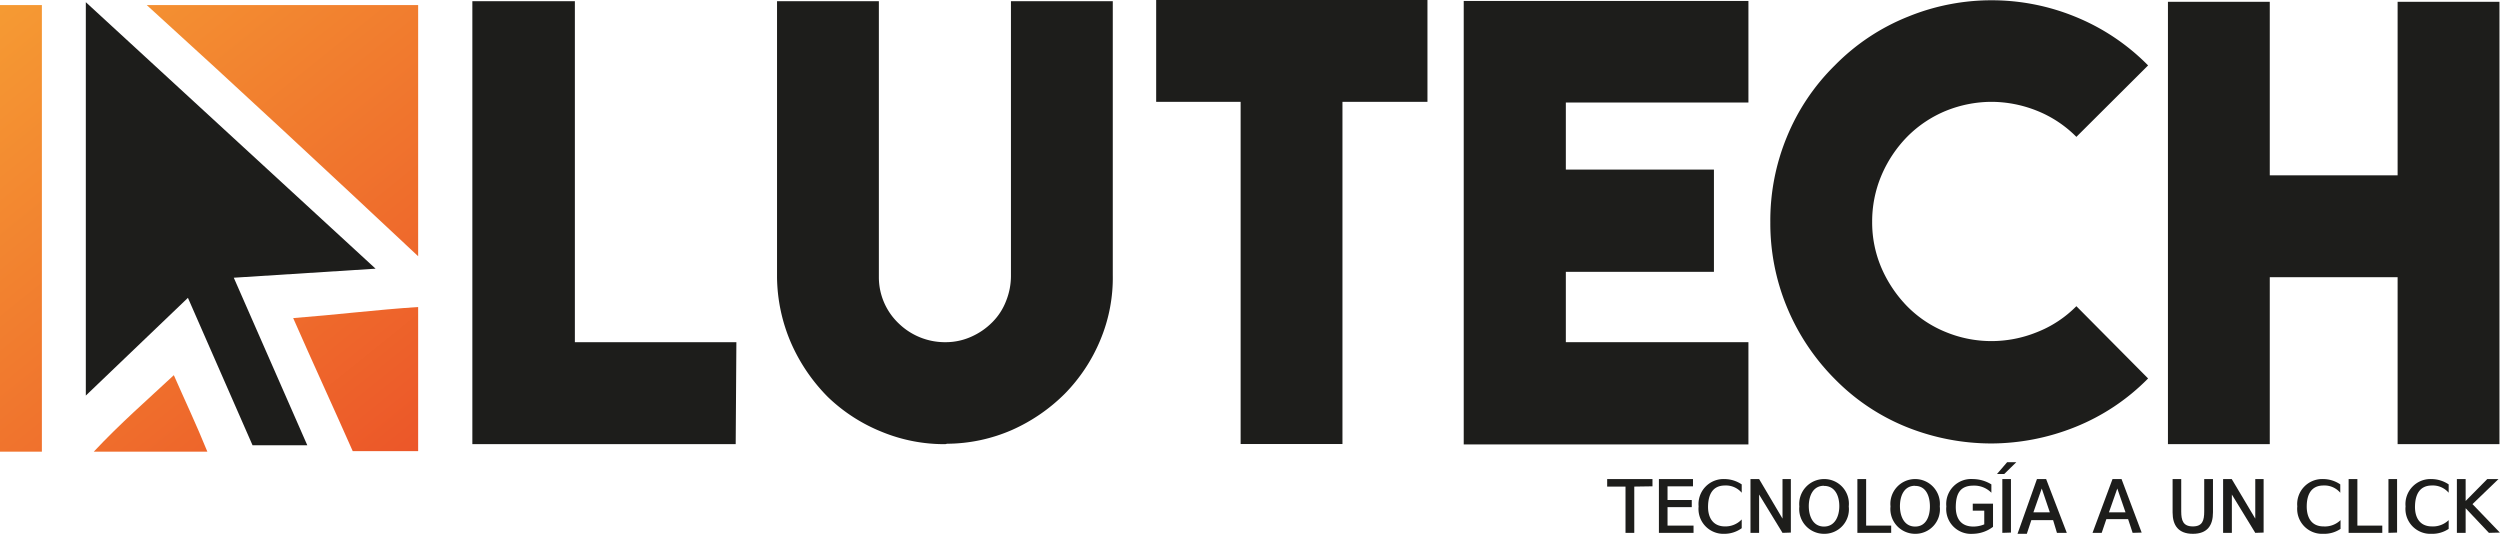 <?xml version="1.0" encoding="UTF-8"?> <svg xmlns="http://www.w3.org/2000/svg" xmlns:xlink="http://www.w3.org/1999/xlink" viewBox="0 0 182.65 39.01"><defs><style>.cls-1{fill:#1d1d1b;}.cls-2{fill:url(#linear-gradient);}</style><linearGradient id="linear-gradient" x1="49.67" y1="59.36" x2="-0.99" y2="-3.52" gradientUnits="userSpaceOnUse"><stop offset="0" stop-color="#e52521"></stop><stop offset="1" stop-color="#f6a034"></stop></linearGradient></defs><g id="Capa_2" data-name="Capa 2"><g id="Capa_1-2" data-name="Capa 1"><path class="cls-1" d="M53.75,32.45H34.51V.09H42V25h11.8Z"></path><path class="cls-1" d="M69.07,32.45a12,12,0,0,1-4.67-.91A12.28,12.28,0,0,1,60.48,29a13,13,0,0,1-2.71-4,12.41,12.41,0,0,1-1-4.71V.09h7.44V20.25a4.65,4.65,0,0,0,1.46,3.39A4.85,4.85,0,0,0,69.11,25a4.53,4.53,0,0,0,1.85-.4,5,5,0,0,0,1.54-1.06,4.43,4.43,0,0,0,1-1.54,4.93,4.93,0,0,0,.36-1.89V.09h7.44v20a11.76,11.76,0,0,1-.91,4.75,12.34,12.34,0,0,1-2.59,3.92,12.82,12.82,0,0,1-3.88,2.66,12,12,0,0,1-4.73,1Z"></path><path class="cls-1" d="M104.29,0V7.44H98.08v25H90.64v-25H84.47V0Z"></path><path class="cls-1" d="M127.74,7.49H114.4v4.9h10.82v7.47H114.4V25h13.34v7.47h-20.8V.07l20.8,0Z"></path><path class="cls-1" d="M145.49,32.4a16.67,16.67,0,0,1-6.09-1.16,15.41,15.41,0,0,1-5.35-3.55,16.2,16.2,0,0,1-3.5-5.26,16,16,0,0,1-1.21-6.18A16,16,0,0,1,130.55,10a15.62,15.62,0,0,1,3.5-5.22,15.59,15.59,0,0,1,5.37-3.57,16.15,16.15,0,0,1,12.17,0,15.8,15.8,0,0,1,5.35,3.57L151.7,10a8.48,8.48,0,0,0-2.91-1.92,9,9,0,0,0-3.3-.64,8.94,8.94,0,0,0-3.28.64A8.56,8.56,0,0,0,139.33,10a9.13,9.13,0,0,0-1.89,2.86,8.63,8.63,0,0,0-.66,3.35,8.44,8.44,0,0,0,.66,3.32,9.28,9.28,0,0,0,1.89,2.84,8.38,8.38,0,0,0,2.88,1.91,8.74,8.74,0,0,0,3.28.64,8.84,8.84,0,0,0,3.3-.64,8.31,8.31,0,0,0,2.91-1.91l5.24,5.28a15.61,15.61,0,0,1-5.33,3.55A16.6,16.6,0,0,1,145.49,32.4Z"></path><path class="cls-1" d="M175.17.13h7.44V32.45h-7.44V20.25h-9.34v12.2h-7.44V.13h7.44V12.81h9.34Z"></path><path class="cls-1" d="M27.44,19.63,6.27.16V28.9l7.46-7.14,4.72,10.77h4c-1.79-4.09-3.57-8.15-5.37-12.24Z"></path><path class="cls-2" d="M10.72.37H30.55V18.72C23.93,12.52,17.45,6.48,10.72.37ZM3.06.37H0V33H3.06ZM21.42,23.24c1.39,3.17,3,6.66,4.35,9.72h4.78V22.43C27.5,22.63,24.54,23,21.42,23.24ZM6.85,33h8.3c-.81-2-1.63-3.72-2.45-5.59C10.75,29.23,8.8,30.92,6.85,33Z"></path><path class="cls-1" d="M119.4,35.55v3.38h-.64V35.55h-1.34V35h3.31v.53Z"></path><path class="cls-1" d="M121.2,38.93V35h2.49v.53h-1.86v1h1.77v.52h-1.77V38.4h1.9v.53Z"></path><path class="cls-1" d="M126,39a1.82,1.82,0,0,1-1.9-2,1.83,1.83,0,0,1,1.9-2,2.28,2.28,0,0,1,1.25.39V36a1.51,1.51,0,0,0-1.22-.53c-.91,0-1.22.67-1.24,1.5s.35,1.49,1.24,1.49a1.63,1.63,0,0,0,1.22-.51v.64A2.14,2.14,0,0,1,126,39Z"></path><path class="cls-1" d="M130.23,38.93l-1.71-2.8v2.8h-.63V35h.63l1.71,2.89V35h.61v3.91Z"></path><path class="cls-1" d="M133.26,39a1.81,1.81,0,0,1-1.8-2,1.82,1.82,0,0,1,1.8-2,1.8,1.8,0,0,1,1.81,2A1.79,1.79,0,0,1,133.26,39Zm0-3.51c-.82,0-1.11.77-1.11,1.49s.3,1.49,1.11,1.49,1.12-.77,1.12-1.49S134.09,35.5,133.26,35.5Z"></path><path class="cls-1" d="M135.7,38.93V35h.64V38.4h1.83v.53Z"></path><path class="cls-1" d="M139.92,39a1.81,1.81,0,0,1-1.8-2,1.81,1.81,0,1,1,3.6,0A1.79,1.79,0,0,1,139.92,39Zm0-3.51c-.83,0-1.11.77-1.11,1.49s.3,1.49,1.11,1.49S141,37.71,141,37,140.74,35.5,139.92,35.5Z"></path><path class="cls-1" d="M144.14,39a1.81,1.81,0,0,1-1.94-2,1.82,1.82,0,0,1,1.94-2,2.62,2.62,0,0,1,1.35.39V36a1.75,1.75,0,0,0-1.31-.52c-1,0-1.27.62-1.29,1.5s.36,1.49,1.29,1.49a2.06,2.06,0,0,0,.79-.16v-1h-.84v-.51h1.48v1.69A2.48,2.48,0,0,1,144.14,39Z"></path><path class="cls-1" d="M146.43,34.63h-.53l.74-.86h.67Zm-.14,4.3V35h.63v3.91Z"></path><path class="cls-1" d="M150.28,38.93,150,38h-1.59l-.33,1h-.68L148.82,35h.67L151,38.93Zm-1.11-3.24-.61,1.74h1.2Z"></path><path class="cls-1" d="M155.81,38.93l-.33-1h-1.59l-.34,1h-.67L154.34,35H155l1.47,3.91Zm-1.12-3.24-.61,1.74h1.21Z"></path><path class="cls-1" d="M160.21,39c-1.05,0-1.48-.61-1.48-1.56V35h.63v2.36c0,.67.14,1.1.85,1.1s.83-.44.83-1.1V35h.64v2.43C161.68,38.39,161.27,39,160.21,39Z"></path><path class="cls-1" d="M164.77,38.93l-1.71-2.8v2.8h-.64V35h.63l1.72,2.89V35h.61v3.91Z"></path><path class="cls-1" d="M169.74,39a1.82,1.82,0,0,1-1.9-2,1.83,1.83,0,0,1,1.9-2,2.22,2.22,0,0,1,1.24.39V36a1.51,1.51,0,0,0-1.22-.53c-.91,0-1.22.67-1.23,1.5s.34,1.49,1.23,1.49A1.63,1.63,0,0,0,171,38v.64A2.13,2.13,0,0,1,169.74,39Z"></path><path class="cls-1" d="M171.59,38.93V35h.64V38.4h1.82v.53Z"></path><path class="cls-1" d="M174.5,38.93V35h.63v3.91Z"></path><path class="cls-1" d="M177.65,39a1.82,1.82,0,0,1-1.9-2,1.83,1.83,0,0,1,1.9-2,2.28,2.28,0,0,1,1.25.39V36a1.52,1.52,0,0,0-1.22-.53c-.91,0-1.22.67-1.24,1.5s.34,1.49,1.24,1.49A1.65,1.65,0,0,0,178.9,38v.64A2.14,2.14,0,0,1,177.65,39Z"></path><path class="cls-1" d="M181.84,38.93l-1.7-1.8v1.8h-.64V35h.64V36.6L181.72,35h.82l-1.9,1.83,2,2.08Z"></path></g></g></svg> 